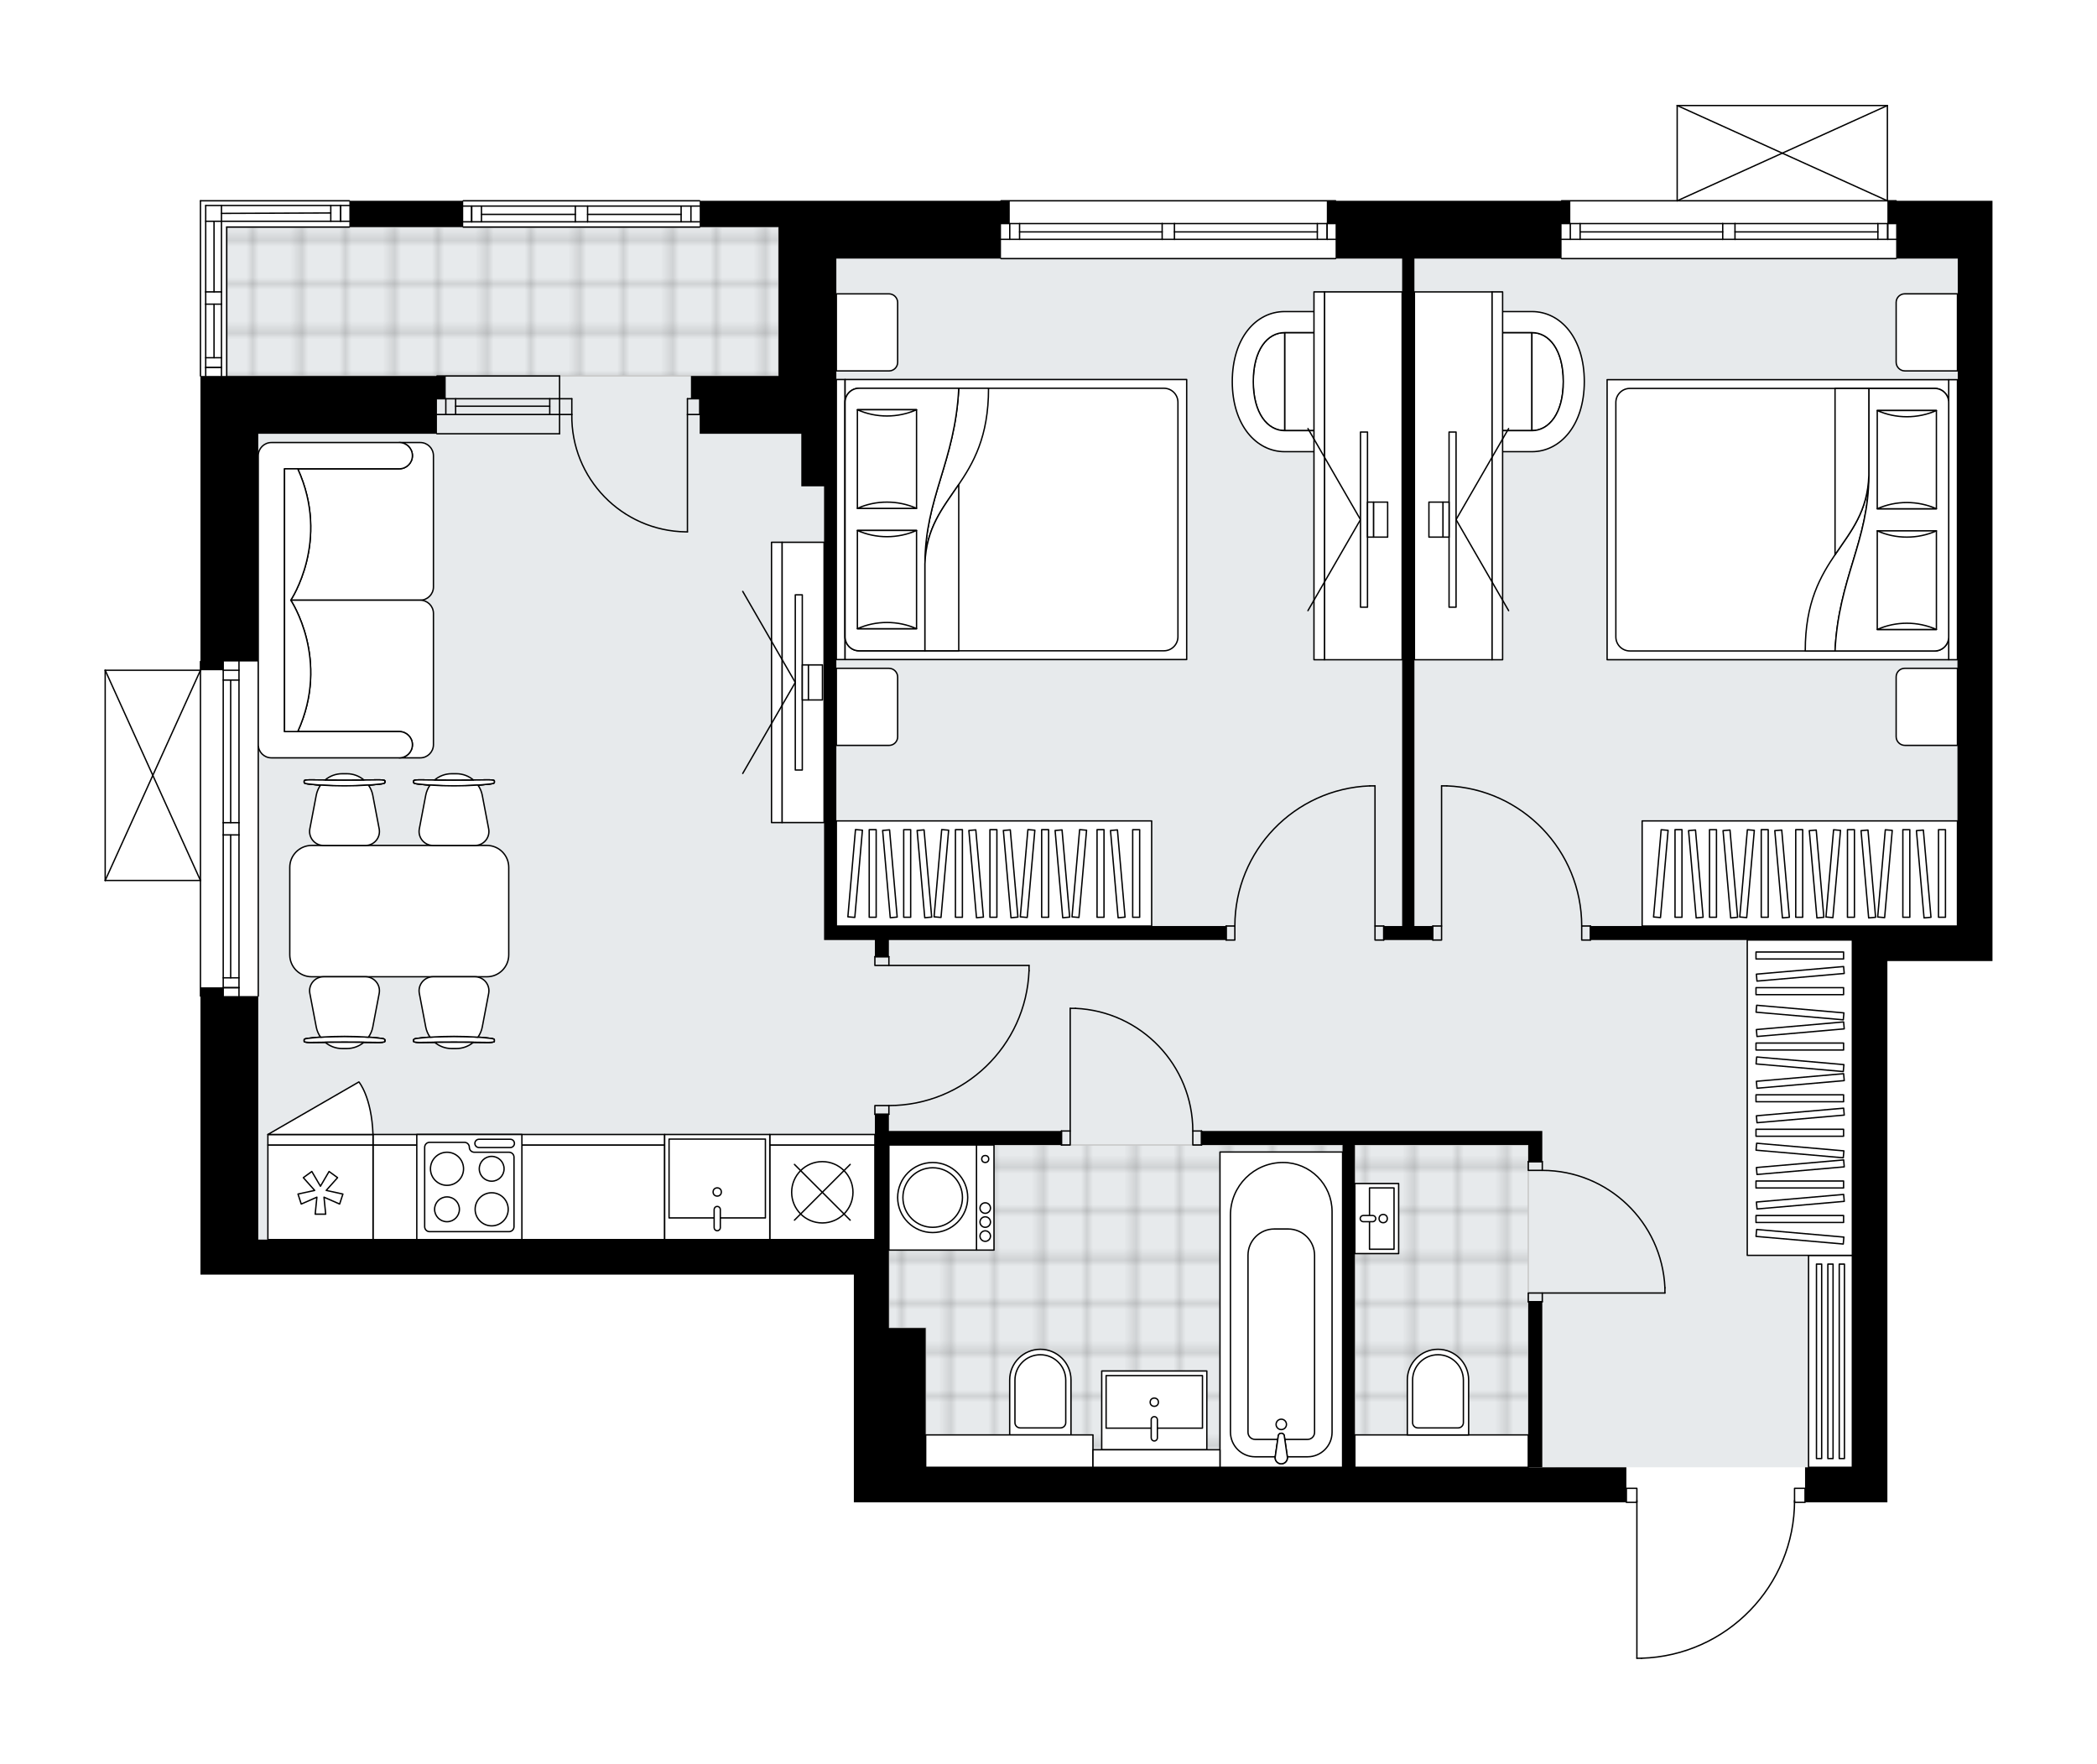 <svg xmlns="http://www.w3.org/2000/svg" xmlns:xlink="http://www.w3.org/1999/xlink" height="1682.18px" id="Layer_1" style="enable-background:new 0 0 2000 1682.18;" version="1.1" viewBox="0 0 2000 1682.18" width="2000px" x="0px" y="0px" xml:space="preserve">
<style type="text/css">
	.st0{fill:none;}
	.st1{opacity:0.25;fill:none;stroke:#070606;stroke-width:0.4;stroke-miterlimit:10;}
	.st2{fill:#FFFFFF;}
	.st3{fill:#E7EAEC;}
	.st4{fill:url(#SVGID_1_);stroke:#C8C8C8;stroke-width:1.3;stroke-miterlimit:10;}
	
		.st5{fill:url(#SVGID_00000138564838261828459700000014331833928076201374_);stroke:#C8C8C8;stroke-width:1.3;stroke-miterlimit:10;}
	
		.st6{fill:url(#SVGID_00000088840237317491632980000005315451485075340445_);stroke:#C8C8C8;stroke-width:1.3;stroke-miterlimit:10;}
	.st7{fill:none;stroke:#000000;stroke-width:1.3;stroke-linecap:round;stroke-linejoin:round;stroke-miterlimit:10;}
	.st8{fill:#FFFFFF;stroke:#000000;stroke-width:1.3;stroke-linecap:round;stroke-linejoin:round;stroke-miterlimit:10;}
	.st9{fill:none;stroke:#000000;stroke-width:1.3;stroke-linecap:round;stroke-linejoin:round;}
	.st10{fill:none;stroke:#000000;stroke-width:1.3;stroke-linecap:round;stroke-linejoin:round;stroke-dasharray:9.993,9.993;}
	.st11{font-family:'Arial-BoldMT','Arial'; font-weight:bold;}
	.st12{font-size:87.567px;}
	.st13{font-size:74.095px;}
	.st14{font-family: 'ArialMT','Arial';}
	.st15{font-size:40px;}
</style>
<pattern height="14.57" id="New_Pattern_Swatch_2" patternUnits="userSpaceOnUse" style="overflow:visible;" viewBox="7.49 -22.06 14.57 14.57" width="14.57" x="0.13" y="-159.27">
	<g>
		<rect class="st0" height="14.57" width="14.57" x="7.49" y="-22.06" />
		<g>
			<rect class="st1" height="7.29" width="7.29" x="14.77" y="-7.49" />
		</g>
		<g>
			<rect class="st1" height="7.29" width="7.29" x="0.2" y="-7.49" />
		</g>
		<g>
			<rect class="st1" height="7.29" width="7.29" x="22.06" y="-14.77" />
		</g>
		<g>
			<rect class="st1" height="7.29" width="7.29" x="7.49" y="-14.77" />
			<rect class="st1" height="7.29" width="7.29" x="14.77" y="-22.06" />
		</g>
		<g>
			<rect class="st1" height="7.29" width="7.29" x="0.2" y="-22.06" />
		</g>
		<g>
			<rect class="st1" height="7.29" width="7.29" x="22.06" y="-29.35" />
		</g>
		<g>
			<rect class="st1" height="7.29" width="7.29" x="7.49" y="-29.35" />
		</g>
	</g>
</pattern>
<path class="st2" d="M1900.32,191.5v55.13v167.07v469.47v33.41h-100.24v482.84v33.41h-77.87  c0,0.36-0.29,0.65-0.65,0.65h-9.4c-0.59,38.65-15.68,75.11-42.66,102.9c-27.52,28.35-64.43,44.61-103.93,45.78  c-0.01,0-0.01,0-0.02,0h-4.38c-0.36,0-0.65-0.29-0.65-0.65V1433.5h-9.37c-0.36,0-0.65-0.29-0.65-0.65h-33.6h-33.4h-0.01h-159.55  h-0.02H814.36v-33.41v-72.69v-41.77v-18.37v-0.01v-50.95H246.31H212.9h-21.72V950.66c0,0,0,0,0,0c-0.36,0-0.65-0.29-0.65-0.65  V840.39h-90.2c0,0,0,0,0,0c-0.01,0-0.03-0.01-0.04-0.01c-0.08,0-0.15-0.02-0.22-0.05c0,0-0.01,0-0.01,0  c-0.03-0.01-0.05-0.04-0.08-0.06c-0.04-0.03-0.09-0.05-0.12-0.09c-0.03-0.03-0.05-0.07-0.07-0.11c-0.02-0.03-0.05-0.07-0.06-0.1  c-0.02-0.05-0.02-0.1-0.03-0.16c0-0.03-0.02-0.05-0.02-0.08v-0.02c0,0,0,0,0,0V639.27c0,0,0,0,0,0v-0.02c0-0.03,0.01-0.06,0.02-0.08  c0.01-0.05,0.01-0.11,0.03-0.16c0.02-0.04,0.04-0.07,0.06-0.1c0.02-0.04,0.04-0.07,0.07-0.11c0.03-0.04,0.08-0.06,0.12-0.09  c0.03-0.02,0.05-0.04,0.08-0.06c0,0,0.01,0,0.01,0c0.04-0.02,0.09-0.02,0.14-0.03c0.04-0.01,0.08-0.02,0.11-0.02c0,0,0.01,0,0.01,0  h90.2v-7.7c0-0.36,0.29-0.65,0.65-0.65c0,0,0,0,0,0V413.71v-54.48c0,0,0,0,0,0c-0.36,0-0.65-0.29-0.65-0.65V191.5  c0-0.36,0.29-0.65,0.65-0.65h142.01c0.36,0,0.65,0.29,0.65,0.65c0,0,0,0,0,0h107.3c0,0,0,0,0,0c0-0.36,0.29-0.65,0.65-0.65h225.55  c0.36,0,0.65,0.29,0.65,0.65c0,0,0,0,0,0h74.53h211.53c0,0,0,0,0,0c0-0.36,0.29-0.65,0.65-0.65h319.11c0.36,0,0.65,0.29,0.65,0.65  c0,0,0,0,0,0h214.22c0,0,0,0,0,0c0-0.36,0.29-0.65,0.65-0.65h109.62v-90.2c0,0,0-0.01,0-0.01c0-0.04,0.01-0.07,0.02-0.11  c0.01-0.05,0.01-0.1,0.03-0.15c0,0,0,0,0-0.01c0.01-0.02,0.03-0.04,0.04-0.06c0.03-0.05,0.06-0.1,0.1-0.14  c0.03-0.03,0.06-0.04,0.09-0.06c0.04-0.03,0.08-0.06,0.12-0.07c0.04-0.02,0.08-0.02,0.12-0.02c0.04-0.01,0.08-0.02,0.12-0.02h200.49  c0.04,0,0.07,0.02,0.11,0.02c0.04,0.01,0.09,0.01,0.13,0.03c0.04,0.02,0.08,0.05,0.12,0.07c0.03,0.02,0.06,0.04,0.09,0.06  c0.04,0.04,0.07,0.09,0.1,0.14c0.01,0.02,0.03,0.04,0.04,0.06c0,0,0,0,0,0.01c0.02,0.05,0.02,0.1,0.03,0.15  c0.01,0.04,0.02,0.07,0.02,0.11c0,0,0,0.01,0,0.01v90.2h7.7c0.36,0,0.65,0.29,0.65,0.65c0,0,0,0,0,0H1900.32z" id="background" />
<g id="floor">
	<polygon class="st3" points="1867.19,246.64 742.52,246.64 742.52,216.56 216.24,216.56 216.24,358.58 246.31,358.58    246.31,1182.24 847.77,1182.24 847.77,1266.61 882.86,1266.61 882.86,1399.43 1766.67,1399.43 1766.67,883.18 1867.19,883.18  " />
	
		<pattern id="SVGID_1_" patternTransform="matrix(-5.894 0 0 -5.894 -49577.438 -37314.145)" xlink:href="#New_Pattern_Swatch_2">
	</pattern>
	<polygon class="st4" points="1292.18,1092.02 1457.58,1092.02 1457.58,1368.53 1292.18,1368.53  " />
	
		<pattern id="SVGID_00000072247911404966878020000010710567534803007636_" patternTransform="matrix(-5.894 0 0 -5.894 -49577.438 -37314.145)" xlink:href="#New_Pattern_Swatch_2">
	</pattern>
	
		<polygon points="   882.86,1266.61 882.86,1368.53 1042.41,1368.53 1042.41,1382.73 1163.54,1382.73 1163.54,1399.43 1280.49,1399.43 1280.49,1266.61    1280.49,1219.97 1280.49,1092.02 847.77,1092.02 847.77,1266.61  " style="fill:url(#SVGID_00000072247911404966878020000010710567534803007636_);stroke:#C8C8C8;stroke-width:1.3;stroke-miterlimit:10;" />
	
		<pattern id="SVGID_00000144326147254182603180000001513465232672742576_" patternTransform="matrix(-5.894 0 0 -5.894 -49577.438 -37314.145)" xlink:href="#New_Pattern_Swatch_2">
	</pattern>
	
		<polygon points="   742.52,358.58 216.24,358.58 216.24,216.56 742.52,216.56  " style="fill:url(#SVGID_00000144326147254182603180000001513465232672742576_);stroke:#C8C8C8;stroke-width:1.3;stroke-miterlimit:10;" />
	<g id="LINE_00000052825790648830024690000009083056329389268393_">
		<line class="st7" x1="533.68" x2="416.73" y1="395.33" y2="395.33" />
	</g>
	<g id="LINE_00000057132401353256814230000003417936284740770207_">
		<line class="st7" x1="533.68" x2="416.73" y1="380.29" y2="380.29" />
	</g>
	<g id="LINE_00000126290988542956429400000003262313032360645785_">
		<line class="st7" x1="524.32" x2="434.56" y1="387.4" y2="387.4" />
	</g>
	<g id="LINE_00000053534699096833730330000009628921505840286593_">
		<line class="st7" x1="425.2" x2="425.2" y1="395.33" y2="380.29" />
	</g>
	<g id="LINE_00000011010258973460933020000004009317144123778727_">
		<line class="st7" x1="524.32" x2="524.32" y1="395.33" y2="380.29" />
	</g>
	<g id="LINE_00000165934199322757650960000013294714921583176337_">
		<line class="st7" x1="533.68" x2="416.73" y1="413.71" y2="413.71" />
	</g>
	<g id="LINE_00000108311279841528539270000011743299778290313373_">
		<line class="st7" x1="416.73" x2="533.68" y1="358.58" y2="358.58" />
	</g>
	<g id="LINE_00000085217340368686579810000010632398717611777953_">
		<line class="st7" x1="434.56" x2="434.56" y1="395.34" y2="380.31" />
	</g>
	<g id="LINE_00000049920878591363471310000011269707329598235559_">
		<line class="st7" x1="533.68" x2="533.68" y1="413.71" y2="358.58" />
	</g>
	<g id="LINE_00000029041427995918814430000001312806075009740943_">
		<line class="st7" x1="1808.44" x2="1489.33" y1="246.64" y2="246.64" />
	</g>
	<g id="LINE_00000007417392356045295060000005763945297187245203_">
		<line class="st7" x1="1489.33" x2="1643.03" y1="213.22" y2="213.22" />
	</g>
	<g id="LINE_00000134947799434138248490000000315002293942525604_">
		<line class="st7" x1="1654.73" x2="1808.44" y1="213.22" y2="213.22" />
	</g>
	<g id="LINE_00000088092064642522077780000007801745486713664171_">
		<line class="st7" x1="1800.38" x2="1800.38" y1="228.26" y2="213.22" />
	</g>
	<g id="LINE_00000141446232039364171000000000575775096987493791_">
		<line class="st7" x1="1497.68" x2="1497.68" y1="228.26" y2="213.22" />
	</g>
	<g id="LINE_00000176022230580392245720000004476989643807677112_">
		<line class="st7" x1="1489.33" x2="1643.03" y1="228.26" y2="228.26" />
	</g>
	<g id="LINE_00000008865287150934102860000013773508862403203997_">
		<line class="st7" x1="1654.73" x2="1808.44" y1="228.26" y2="228.26" />
	</g>
	<g id="LINE_00000142158868861204795270000015011469713301816492_">
		<line class="st7" x1="1654.73" x2="1791.02" y1="221.16" y2="221.16" />
	</g>
	<g id="LINE_00000020380813474852611900000014037014543082844071_">
		<line class="st7" x1="1507.04" x2="1643.03" y1="221.16" y2="221.16" />
	</g>
	<g id="LINE_00000053541367610909398550000010697035089880521377_">
		<line class="st7" x1="1507.04" x2="1507.04" y1="213.22" y2="228.26" />
	</g>
	<g id="LINE_00000101097924852181871170000001466157900093581702_">
		<line class="st7" x1="1800.38" x2="1800.38" y1="228.26" y2="213.22" />
	</g>
	<g id="LINE_00000039820940258985740780000009856644793164681397_">
		<line class="st7" x1="1791.02" x2="1791.02" y1="213.22" y2="228.26" />
	</g>
	<g id="LINE_00000132056109029636260420000012751931589028831370_">
		<line class="st7" x1="1643.03" x2="1643.03" y1="228.26" y2="213.22" />
	</g>
	<g id="LINE_00000117668024969019585390000015276011884010205834_">
		<line class="st7" x1="1643.03" x2="1654.73" y1="213.22" y2="213.22" />
	</g>
	<g id="LINE_00000155134155602780180750000011740785658106651051_">
		<line class="st7" x1="1654.73" x2="1654.73" y1="213.22" y2="228.26" />
	</g>
	<g id="LINE_00000107590671726405279080000004544347680726459065_">
		<line class="st7" x1="1654.73" x2="1643.03" y1="228.26" y2="228.26" />
	</g>
	<g id="LINE_00000156570635917301064070000010471318598898976907_">
		<line class="st7" x1="1489.33" x2="1808.44" y1="191.5" y2="191.5" />
	</g>
	<g id="LINE_00000060021047380295564210000004757990709128485555_">
		<line class="st7" x1="191.18" x2="191.18" y1="950.01" y2="630.9" />
	</g>
	<g id="LINE_00000104684501802765238430000013133220826896694145_">
		<line class="st7" x1="227.93" x2="227.93" y1="630.9" y2="784.61" />
	</g>
	<g id="LINE_00000140735887436036831060000006959485562607103110_">
		<line class="st7" x1="227.93" x2="227.93" y1="796.3" y2="950.01" />
	</g>
	<g id="LINE_00000055694940787017454300000013267855175685248648_">
		<line class="st7" x1="212.9" x2="227.93" y1="941.96" y2="941.96" />
	</g>
	<g id="LINE_00000163051983150614361500000015954031493337761190_">
		<line class="st7" x1="212.9" x2="227.93" y1="639.26" y2="639.26" />
	</g>
	<g id="LINE_00000077314754284989261310000015811674437486001280_">
		<line class="st7" x1="212.9" x2="212.9" y1="630.9" y2="784.61" />
	</g>
	<g id="LINE_00000046332805410719513580000018256276886429185923_">
		<line class="st7" x1="212.9" x2="212.9" y1="796.3" y2="950.01" />
	</g>
	<g id="LINE_00000099625100830611267360000016833297045821803451_">
		<line class="st7" x1="220" x2="220" y1="796.3" y2="932.6" />
	</g>
	<g id="LINE_00000058559192435607261550000013511479764142789277_">
		<line class="st7" x1="220" x2="220" y1="648.61" y2="784.61" />
	</g>
	<g id="LINE_00000134212610875911217850000000631699158769417379_">
		<line class="st7" x1="227.93" x2="212.9" y1="648.61" y2="648.61" />
	</g>
	<g id="LINE_00000087406613491643073930000003759055189885937041_">
		<line class="st7" x1="212.9" x2="227.93" y1="941.96" y2="941.96" />
	</g>
	<g id="LINE_00000170998487364736936670000002596763583292659389_">
		<line class="st7" x1="227.93" x2="212.9" y1="932.6" y2="932.6" />
	</g>
	<g id="LINE_00000085959724593827868870000015630231841058988709_">
		<line class="st7" x1="212.9" x2="227.93" y1="784.61" y2="784.61" />
	</g>
	<g id="LINE_00000065779064305288005740000018188115119538711176_">
		<line class="st7" x1="227.93" x2="227.93" y1="784.61" y2="796.3" />
	</g>
	<g id="LINE_00000175314235488142568150000013682472401087278259_">
		<line class="st7" x1="227.93" x2="212.9" y1="796.3" y2="796.3" />
	</g>
	<g id="LINE_00000117673363346063140230000005553744329018930820_">
		<line class="st7" x1="212.9" x2="212.9" y1="796.3" y2="784.61" />
	</g>
	<g id="LINE_00000125586637617601661940000011008153040593525921_">
		<line class="st7" x1="246.31" x2="246.31" y1="630.9" y2="950.01" />
	</g>
	<g id="LINE_00000151518625026184468160000016041029785651796662_">
		<line class="st7" x1="441.79" x2="667.33" y1="216.56" y2="216.56" />
	</g>
	<g id="LINE_00000106843783252190645820000008501938964199816336_">
		<line class="st7" x1="667.33" x2="560.41" y1="196.52" y2="196.52" />
	</g>
	<g id="LINE_00000143584480325615829780000005013399856986050434_">
		<line class="st7" x1="548.71" x2="441.79" y1="196.52" y2="196.52" />
	</g>
	<g id="LINE_00000139277154706968856260000007958557543656398506_">
		<line class="st7" x1="449.84" x2="449.84" y1="211.55" y2="196.52" />
	</g>
	<g id="LINE_00000076566419304661654710000003449390526695648690_">
		<line class="st7" x1="658.98" x2="658.98" y1="211.55" y2="196.52" />
	</g>
	<g id="LINE_00000150798789541595789170000013744319008187045305_">
		<line class="st7" x1="667.33" x2="560.41" y1="211.55" y2="211.55" />
	</g>
	<g id="LINE_00000083782184480994251890000005511610036309247656_">
		<line class="st7" x1="548.71" x2="441.79" y1="211.55" y2="211.55" />
	</g>
	<g id="LINE_00000171710397534695236770000011823693468749910960_">
		<line class="st7" x1="548.71" x2="459.2" y1="204.45" y2="204.45" />
	</g>
	<g id="LINE_00000032620551615661434410000006197896855807308940_">
		<line class="st7" x1="649.62" x2="560.41" y1="204.45" y2="204.45" />
	</g>
	<g id="LINE_00000070111853990203423440000007345463378037409665_">
		<line class="st7" x1="649.62" x2="649.62" y1="196.52" y2="211.55" />
	</g>
	<g id="LINE_00000106851916801610636550000005459984939165885338_">
		<line class="st7" x1="449.84" x2="449.84" y1="211.55" y2="196.52" />
	</g>
	<g id="LINE_00000173129106258200952460000016102525396850004611_">
		<line class="st7" x1="459.2" x2="459.2" y1="196.52" y2="211.55" />
	</g>
	<g id="LINE_00000165221910608431591120000002497970147262853257_">
		<line class="st7" x1="560.41" x2="560.41" y1="211.55" y2="196.52" />
	</g>
	<g id="LINE_00000165199011882957252490000017372641710657666978_">
		<line class="st7" x1="560.41" x2="548.71" y1="196.52" y2="196.52" />
	</g>
	<g id="LINE_00000120533144745465747940000003206832396123342476_">
		<line class="st7" x1="548.71" x2="548.71" y1="196.52" y2="211.55" />
	</g>
	<g id="LINE_00000157302708210355723620000011880949018574259355_">
		<line class="st7" x1="548.71" x2="560.41" y1="211.55" y2="211.55" />
	</g>
	<g id="LINE_00000003103030562250201100000014272893892685257394_">
		<line class="st7" x1="667.33" x2="441.79" y1="191.5" y2="191.5" />
	</g>
	<g id="LINE_00000090978778249634936190000007587311434668920201_">
		<line class="st7" x1="333.19" x2="191.18" y1="191.5" y2="191.5" />
	</g>
	<g id="LINE_00000116918935336397612110000012734327276237844913_">
		<line class="st7" x1="196.19" x2="333.19" y1="211.05" y2="211.05" />
	</g>
	<g id="LINE_00000131355348889357157350000017342899408453558663_">
		<line class="st7" x1="324.84" x2="324.84" y1="196.01" y2="211.05" />
	</g>
	<g id="LINE_00000021835102764583565130000008356210635395218053_">
		<line class="st7" x1="196.19" x2="333.19" y1="196.01" y2="196.01" />
	</g>
	<g id="LINE_00000049188417853356132860000011558276014241472186_">
		<line class="st7" x1="211.23" x2="315.48" y1="203.52" y2="203.12" />
	</g>
	<g id="LINE_00000116231821330697005440000011894065742338230443_">
		<line class="st7" x1="324.84" x2="324.84" y1="196.01" y2="211.05" />
	</g>
	<g id="LINE_00000067918595894724003880000015793130960888311432_">
		<line class="st7" x1="315.48" x2="315.48" y1="211.05" y2="196.01" />
	</g>
	<g id="LINE_00000101801064086623525170000001604032109565473978_">
		<line class="st7" x1="216.24" x2="333.19" y1="216.56" y2="216.56" />
	</g>
	<g id="LINE_00000077303967727798082650000016310934070496687754_">
		<line class="st7" x1="216.24" x2="216.24" y1="358.58" y2="216.56" />
	</g>
	<g id="LINE_00000152979828823235532840000017039611550376735657_">
		<line class="st7" x1="196.19" x2="196.19" y1="196.01" y2="278.38" />
	</g>
	<g id="LINE_00000147211266098955731390000001260100435977510801_">
		<line class="st7" x1="196.19" x2="196.19" y1="290.08" y2="358.58" />
	</g>
	<g id="LINE_00000149379136829898396320000000127769348036346498_">
		<line class="st7" x1="211.23" x2="196.19" y1="350.52" y2="350.52" />
	</g>
	<g id="LINE_00000026143029066149615580000013719421702877857411_">
		<line class="st7" x1="211.23" x2="211.23" y1="196.01" y2="278.38" />
	</g>
	<g id="LINE_00000091014410277122438520000009389241718562294454_">
		<line class="st7" x1="211.23" x2="211.23" y1="290.08" y2="358.58" />
	</g>
	<g id="LINE_00000081632024870000199370000011695771571176702868_">
		<line class="st7" x1="204.13" x2="204.13" y1="290.08" y2="341.16" />
	</g>
	<g id="LINE_00000077284971252347519090000015790053694289314470_">
		<line class="st7" x1="204.13" x2="204.13" y1="211.05" y2="278.38" />
	</g>
	<g id="LINE_00000013167888735712707710000017635308507743437991_">
		<line class="st7" x1="211.23" x2="196.19" y1="350.52" y2="350.52" />
	</g>
	<g id="LINE_00000049219918716786035420000015959994712486530437_">
		<line class="st7" x1="196.19" x2="211.23" y1="341.16" y2="341.16" />
	</g>
	<g id="LINE_00000151515572530071846150000010951161385707381650_">
		<line class="st7" x1="211.23" x2="196.19" y1="278.38" y2="278.38" />
	</g>
	<g id="LINE_00000178912333560791483570000006085347525008743828_">
		<line class="st7" x1="196.19" x2="196.19" y1="278.38" y2="290.08" />
	</g>
	<g id="LINE_00000044179832670199570720000015476949520058777278_">
		<line class="st7" x1="196.19" x2="211.23" y1="290.08" y2="290.08" />
	</g>
	<g id="LINE_00000037661715114008399420000017343441461301249418_">
		<line class="st7" x1="211.23" x2="211.23" y1="290.08" y2="278.38" />
	</g>
	<g id="LINE_00000026148727579366031030000013817249569012246152_">
		<line class="st7" x1="191.18" x2="191.18" y1="191.5" y2="358.58" />
	</g>
	<g id="LINE_00000114033258678718729680000002222804057016982664_">
		<line class="st7" x1="1273.81" x2="954.7" y1="246.64" y2="246.64" />
	</g>
	<g id="LINE_00000132087093399694794110000016266159061382260624_">
		<line class="st7" x1="954.7" x2="1108.4" y1="213.22" y2="213.22" />
	</g>
	<g id="LINE_00000168098164139747773980000003063508934509688971_">
		<line class="st7" x1="1120.1" x2="1273.81" y1="213.22" y2="213.22" />
	</g>
	<g id="LINE_00000093868253537382678270000003683691073997107371_">
		<line class="st7" x1="1265.75" x2="1265.75" y1="228.26" y2="213.22" />
	</g>
	<g id="LINE_00000082362491039385653080000008772625707960913561_">
		<line class="st7" x1="963.05" x2="963.05" y1="228.26" y2="213.22" />
	</g>
	<g id="LINE_00000019649205079233381250000008361724059820852926_">
		<line class="st7" x1="954.7" x2="1108.4" y1="228.26" y2="228.26" />
	</g>
	<g id="LINE_00000170986454315695277990000003827314812325747903_">
		<line class="st7" x1="1120.1" x2="1273.81" y1="228.26" y2="228.26" />
	</g>
	<g id="LINE_00000102544638948309397190000006621778971410478496_">
		<line class="st7" x1="1120.1" x2="1256.39" y1="221.16" y2="221.16" />
	</g>
	<g id="LINE_00000126315748800903160190000009012833197686489248_">
		<line class="st7" x1="972.41" x2="1108.4" y1="221.16" y2="221.16" />
	</g>
	<g id="LINE_00000147928580676402158840000005581547310221320872_">
		<line class="st7" x1="972.41" x2="972.41" y1="213.22" y2="228.26" />
	</g>
	<g id="LINE_00000049194362536006477230000008786286256486810280_">
		<line class="st7" x1="1265.75" x2="1265.75" y1="228.26" y2="213.22" />
	</g>
	<g id="LINE_00000107551349618201234450000004405288181675132563_">
		<line class="st7" x1="1256.39" x2="1256.39" y1="213.22" y2="228.26" />
	</g>
	<g id="LINE_00000084519295470679444500000005301652837590631847_">
		<line class="st7" x1="1108.4" x2="1108.4" y1="228.26" y2="213.22" />
	</g>
	<g id="LINE_00000139294589212784696500000003203047791970223023_">
		<line class="st7" x1="1108.4" x2="1120.1" y1="213.22" y2="213.22" />
	</g>
	<g id="LINE_00000016780997411936293620000013218056711450220975_">
		<line class="st7" x1="1120.1" x2="1120.1" y1="213.22" y2="228.26" />
	</g>
	<g id="LINE_00000020396055247859670940000003644490886080628923_">
		<line class="st7" x1="1120.1" x2="1108.4" y1="228.26" y2="228.26" />
	</g>
	<g id="LINE_00000023244563341438856700000009401691474175954063_">
		<line class="st7" x1="954.7" x2="1273.81" y1="191.5" y2="191.5" />
	</g>
	<g id="LWPOLYLINE_00000008142249314147270410000003416415711591400078_">
		<rect class="st7" height="13.37" width="10.02" x="1711.53" y="1419.48" />
	</g>
	<g id="LWPOLYLINE_00000085235439889995968840000011959967931272607408_">
		<rect class="st7" height="13.37" width="10.02" x="1551.14" y="1419.48" />
	</g>
	<g id="LWPOLYLINE_00000013187050237243794040000011895625219876315303_">
		<path class="st7" d="M1565.55,1581.53c81.31-2.41,145.98-69.02,145.99-150.36" />
	</g>
	<g id="LINE_00000083055664751781849440000009992833005537776792_">
		<line class="st7" x1="1561.17" x2="1561.17" y1="1431.16" y2="1581.53" />
	</g>
	<g id="LINE_00000075162719602052852690000011888553434304701596_">
		<line class="st7" x1="1561.17" x2="1565.55" y1="1581.53" y2="1581.53" />
	</g>
	<g id="LWPOLYLINE_00000092434791320137315690000007287315794199096243_">
		<rect class="st7" height="8.35" width="13.37" x="834.41" y="912.42" />
	</g>
	<g id="LWPOLYLINE_00000122679243293844804040000008400482178437578652_">
		<rect class="st7" height="8.35" width="13.37" x="834.41" y="1054.43" />
	</g>
	<g id="LINE_00000121251930702954096610000000381005241200112771_">
		<line class="st7" x1="847.77" x2="834.41" y1="912.42" y2="912.42" />
	</g>
	<g id="LINE_00000039847925732071983050000004023457818532067763_">
		<line class="st7" x1="847.77" x2="834.41" y1="1062.78" y2="1062.78" />
	</g>
	<g id="LINE_00000176735684846005307900000007061313177634499728_">
		<line class="st7" x1="847.77" x2="981.43" y1="920.77" y2="920.77" />
	</g>
	<g id="LINE_00000010284446277515051670000016253636280542142361_">
		<line class="st7" x1="981.43" x2="981.43" y1="925.78" y2="920.77" />
	</g>
	<g id="ARC_00000000928221347170403780000002994086476261358487_">
		<path class="st7" d="M981.43,925.78c-2.78,71.81-61.79,128.61-133.66,128.65" />
	</g>
	<g id="LWPOLYLINE_00000096029440528886711700000016307297208712204963_">
		<rect class="st7" height="13.37" width="8.35" x="1012.34" y="1078.66" />
	</g>
	<g id="LWPOLYLINE_00000023963418438645496060000003947272494556454324_">
		<rect class="st7" height="13.37" width="8.35" x="1137.64" y="1078.66" />
	</g>
	<g id="LINE_00000047741506875465574340000002761211516607118215_">
		<line class="st7" x1="1012.34" x2="1012.34" y1="1078.66" y2="1092.02" />
	</g>
	<g id="LINE_00000160164909111621118260000017263309105201417885_">
		<line class="st7" x1="1145.99" x2="1145.99" y1="1078.66" y2="1092.02" />
	</g>
	<g id="LINE_00000116942588966649208040000014913483551757088168_">
		<line class="st7" x1="1020.69" x2="1020.69" y1="1078.66" y2="961.71" />
	</g>
	<g id="ARC_00000106849327423439856500000013446469711875468443_">
		<path class="st7" d="M1025.7,961.71c62.58,2.78,111.9,54.31,111.94,116.95" />
	</g>
	<g id="LINE_00000178920792811376484440000003093390970166135706_">
		<line class="st7" x1="1020.69" x2="1025.7" y1="961.71" y2="961.71" />
	</g>
	<g id="LWPOLYLINE_00000041996100298431837180000011016120429142441379_">
		<rect class="st7" height="8.35" width="13.37" x="1457.58" y="1233.2" />
	</g>
	<g id="LWPOLYLINE_00000023982922656022002970000007378852741965894804_">
		<rect class="st7" height="8.35" width="13.37" x="1457.58" y="1107.89" />
	</g>
	<g id="LINE_00000132806614702415325270000004866468275324273573_">
		<line class="st7" x1="1470.95" x2="1457.58" y1="1241.55" y2="1241.55" />
	</g>
	<g id="LINE_00000024683317610395301150000004691918390699675008_">
		<line class="st7" x1="1470.95" x2="1457.58" y1="1107.89" y2="1107.89" />
	</g>
	<g id="LINE_00000038379457547578045550000018318882282145977008_">
		<line class="st7" x1="1470.95" x2="1587.9" y1="1233.2" y2="1233.2" />
	</g>
	<g id="ARC_00000019645509580442066720000010062044135366354822_">
		<path class="st7" d="M1470.95,1116.25c62.64,0.04,114.17,49.36,116.95,111.94" />
	</g>
	<g id="LINE_00000146482611464993737140000000443451526612700576_">
		<line class="st7" x1="1587.9" x2="1587.9" y1="1233.2" y2="1228.19" />
	</g>
	<g id="LWPOLYLINE_00000024719349669748315090000005548565704639832454_">
		<rect class="st7" height="13.37" width="8.35" x="1366.53" y="883.18" />
	</g>
	<g id="LWPOLYLINE_00000062882975790072088850000018394830559910781851_">
		<rect class="st7" height="13.37" width="8.35" x="1508.54" y="883.18" />
	</g>
	<g id="LINE_00000049931341983837224590000001281603268639648958_">
		<line class="st7" x1="1366.53" x2="1366.53" y1="883.18" y2="896.55" />
	</g>
	<g id="LINE_00000045599478502183796470000010436098192517525170_">
		<line class="st7" x1="1516.89" x2="1516.89" y1="883.18" y2="896.55" />
	</g>
	<g id="LINE_00000147207156248813492970000001290490324874545057_">
		<line class="st7" x1="1374.88" x2="1374.88" y1="883.18" y2="749.52" />
	</g>
	<g id="LINE_00000100361617350374466440000004754997010524346529_">
		<line class="st7" x1="1379.9" x2="1374.88" y1="749.52" y2="749.52" />
	</g>
	<g id="ARC_00000101068560946015461650000015341675853274029480_">
		<path class="st7" d="M1379.9,749.52c71.81,2.78,128.61,61.79,128.65,133.66" />
	</g>
	<g id="LWPOLYLINE_00000140703671971732672280000010819358705253718679_">
		<rect class="st7" height="13.37" width="8.35" x="1311.4" y="883.18" />
	</g>
	<g id="LWPOLYLINE_00000083770937835378633860000004753373564527165330_">
		<rect class="st7" height="13.37" width="8.35" x="1169.39" y="883.18" />
	</g>
	<g id="LINE_00000180355806914596350310000009571497206976645310_">
		<line class="st7" x1="1319.75" x2="1319.75" y1="883.18" y2="896.55" />
	</g>
	<g id="LINE_00000176725720371436998470000014720730185119581315_">
		<line class="st7" x1="1169.39" x2="1169.39" y1="883.18" y2="896.55" />
	</g>
	<g id="LINE_00000058580535053123215540000007734381561610984863_">
		<line class="st7" x1="1311.4" x2="1311.4" y1="883.18" y2="749.52" />
	</g>
	<g id="LINE_00000017511475772033571080000014869173454297818511_">
		<line class="st7" x1="1306.38" x2="1311.4" y1="749.52" y2="749.52" />
	</g>
	<g id="ARC_00000003814885878602034600000000826487189407114148_">
		<path class="st7" d="M1177.74,883.18c0.04-71.87,56.83-130.88,128.65-133.66" />
	</g>
	<g id="ARC_00000047020598763202475930000014802364991288848287_">
		<path class="st7" d="M655.64,507.27c-0.55,0-1.09,0-1.64-0.01c-60.9-0.91-109.54-51.02-108.63-111.93" />
	</g>
	<g id="LINE_00000183960042420561948290000004537693488903214251_">
		<line class="st7" x1="655.64" x2="655.64" y1="395.33" y2="507.27" />
	</g>
	<g id="LINE_00000117634983330486395040000014241581779211271844_">
		<line class="st7" x1="533.68" x2="545.37" y1="395.33" y2="395.33" />
	</g>
	<g id="LINE_00000180364643474795315950000007900422830697566351_">
		<line class="st7" x1="545.37" x2="545.37" y1="395.33" y2="380.29" />
	</g>
	<g id="LINE_00000085231703753608141070000003058506955489552292_">
		<line class="st7" x1="545.37" x2="533.68" y1="380.29" y2="380.29" />
	</g>
	<g id="LINE_00000129178958178079567350000016383745159684390547_">
		<line class="st7" x1="667.33" x2="655.64" y1="380.29" y2="380.29" />
	</g>
	<g id="LINE_00000063627237824186286130000017441830115500856713_">
		<line class="st7" x1="655.64" x2="655.64" y1="380.29" y2="395.33" />
	</g>
	<g id="LINE_00000137842901895780088680000008739070650949298862_">
		<line class="st7" x1="655.64" x2="667.33" y1="395.33" y2="395.33" />
	</g>
	<g id="LINE_00000072997095425794032010000013434961521029559990_">
		<line class="st7" x1="667.33" x2="667.33" y1="380.29" y2="395.33" />
	</g>
	<g id="LINE_00000143615839900162092170000015658972596803269283_">
		<line class="st7" x1="1599.6" x2="1800.08" y1="100.65" y2="100.65" />
	</g>
	<g id="LINE_00000167391883607525265450000013300046444401437581_">
		<line class="st7" x1="1800.08" x2="1800.08" y1="100.65" y2="191.5" />
	</g>
	<g id="LINE_00000126291463668173005950000016393866331220732300_">
		<line class="st7" x1="1599.6" x2="1599.6" y1="191.5" y2="100.65" />
	</g>
	<g id="LWPOLYLINE_00000156562762228608484580000017401270572134838450_">
		<line class="st7" x1="1800.08" x2="1599.6" y1="191.5" y2="100.65" />
	</g>
	<g id="LWPOLYLINE_00000150796617099829861580000007770207482430836655_">
		<line class="st7" x1="1599.6" x2="1800.08" y1="191.5" y2="100.65" />
	</g>
	<g id="LINE_00000137102207548442155190000011151010244670907566_">
		<line class="st7" x1="100.32" x2="100.32" y1="839.74" y2="639.26" />
	</g>
	<g id="LINE_00000136378319885001615240000018063814535326525875_">
		<line class="st7" x1="100.32" x2="191.18" y1="639.26" y2="639.26" />
	</g>
	<g id="LINE_00000154418910696113858120000002375657634079276202_">
		<line class="st7" x1="191.18" x2="100.32" y1="839.74" y2="839.74" />
	</g>
	<g id="LWPOLYLINE_00000032627841455921056700000003726453762199401895_">
		<line class="st7" x1="191.18" x2="100.32" y1="639.26" y2="839.74" />
	</g>
	<g id="LWPOLYLINE_00000158726684930937618640000002421635124878425230_">
		<line class="st7" x1="191.18" x2="100.32" y1="839.74" y2="639.26" />
	</g>
	<g>
		<polygon points="1483.48,1399.43 1483.48,1399.44 1323.93,1399.44 1323.93,1399.43 1292.18,1399.43 1292.18,1092.02     1457.58,1092.02 1457.58,1107.89 1470.95,1107.89 1470.95,1078.66 1457.58,1078.66 1145.99,1078.66 1145.99,1092.02     1280.49,1092.02 1280.49,1399.43 882.86,1399.43 882.86,1397.76 882.86,1379.37 882.86,1284.98 882.86,1267.03 882.86,1266.6     847.77,1266.6 847.77,1182.24 847.77,1092.02 1012.34,1092.02 1012.34,1078.66 847.77,1078.66 847.77,1062.78 834.41,1062.78     834.41,1182.24 814.36,1182.24 246.31,1182.24 246.31,950.01 212.9,950.01 212.9,941.66 191.18,941.66 191.18,1215.65     212.9,1215.65 246.31,1215.65 814.36,1215.65 814.36,1266.6 814.36,1266.61 814.36,1284.98 814.36,1326.75 814.36,1399.43     814.36,1432.85 1323.91,1432.85 1323.93,1432.85 1483.48,1432.85 1483.49,1432.85 1516.89,1432.85 1551.14,1432.85     1551.14,1399.43 1516.89,1399.43   " />
		<polygon points="667.33,413.71 764.24,413.71 764.24,463.83 785.95,463.83 785.95,896.55 797.65,896.55 834.41,896.55     834.41,912.42 847.77,912.42 847.77,896.55 1169.39,896.55 1169.39,883.18 797.65,883.18 797.65,463.83 797.65,413.71     797.65,358.58 797.65,246.64 954.7,246.64 954.7,213.22 963.05,213.22 963.05,191.5 742.52,191.5 667.33,191.5 667.33,216.56     742.52,216.56 742.52,246.64 742.52,358.58 667.33,358.58 658.98,358.58 658.98,380.29 667.33,380.29   " />
		<rect height="157.88" width="13.37" x="1457.58" y="1241.55" />
		<polygon points="1808.44,191.5 1800.08,191.5 1800.08,213.22 1808.44,213.22 1808.44,246.64 1867.19,246.64 1867.19,413.71     1866.91,413.71 1866.91,883.18 1800.08,883.18 1766.67,883.18 1516.89,883.18 1516.89,896.55 1766.67,896.55 1766.67,1399.43     1721.56,1399.43 1721.56,1432.85 1800.08,1432.85 1800.08,1399.43 1800.08,916.6 1900.32,916.6 1900.32,883.18 1900.32,413.71     1900.32,246.64 1900.32,191.5   " />
		<polygon points="1273.81,246.64 1337.29,246.64 1337.29,883.18 1319.75,883.18 1319.75,896.55 1366.53,896.55 1366.53,883.18     1348.99,883.18 1348.99,246.64 1489.33,246.64 1489.33,213.22 1497.68,213.22 1497.68,191.5 1265.45,191.5 1265.45,213.22     1273.81,213.22   " />
		<polygon points="212.9,630.9 246.31,630.9 246.31,413.71 416.73,413.71 416.73,380.29 425.08,380.29 425.08,358.58 416.73,358.58     191.18,358.58 191.18,413.71 191.18,630.9 191.18,639.26 212.9,639.26   " />
		<rect height="25.06" width="108.6" x="333.19" y="191.5" />
	</g>
</g>
<g id="mebel">
	<g>
		
			<rect class="st8" height="90.22" transform="matrix(-1 -3.244706e-11 3.244706e-11 -1 989.654 2274.262)" width="278.17" x="355.74" y="1092.02" />
		
			<rect class="st8" height="10.02" transform="matrix(-1 -3.244706e-11 3.244706e-11 -1 989.654 2174.019)" width="278.17" x="355.74" y="1082" />
	</g>
	<g>
		
			<rect class="st8" height="30.91" transform="matrix(-1 -1.224647e-16 1.224647e-16 -1 2749.767 2767.959)" width="165.4" x="1292.18" y="1368.53" />
		<g>
			<path class="st8" d="M1371.47,1286.88L1371.47,1286.88c16.15,0,29.24,13.09,29.24,29.24v52.41h-58.48v-52.41     C1342.24,1299.97,1355.33,1286.88,1371.47,1286.88z" />
			<path class="st8" d="M1371.47,1292.07L1371.47,1292.07c13.38,0,24.23,10.85,24.23,24.23v40.54c0,2.77-2.24,5.01-5.01,5.01h-38.43     c-2.77,0-5.01-2.24-5.01-5.01v-40.54C1347.25,1302.91,1358.09,1292.07,1371.47,1292.07z" />
		</g>
	</g>
	<g>
		<path class="st8" d="M992.22,1286.88L992.22,1286.88c16.15,0,29.24,13.09,29.24,29.24v52.41h-58.48v-52.41    C962.98,1299.97,976.07,1286.88,992.22,1286.88z" />
		
			<rect class="st8" height="30.91" transform="matrix(-1 -1.224647e-16 1.224647e-16 -1 1925.267 2767.959)" width="159.55" x="882.86" y="1368.53" />
		<path class="st8" d="M992.22,1292.07L992.22,1292.07c13.38,0,24.23,10.85,24.23,24.23v40.54c0,2.77-2.24,5.01-5.01,5.01h-38.43    c-2.77,0-5.01-2.24-5.01-5.01v-40.54C967.99,1302.91,978.84,1292.07,992.22,1292.07z" />
	</g>
	<g>
		
			<rect class="st8" height="16.71" transform="matrix(4.529183e-11 -1 1 4.529183e-11 -202.482 2081.804)" width="100.24" x="889.54" y="1133.79" />
		
			<rect class="st8" height="83.54" transform="matrix(4.529183e-11 -1 1 4.529183e-11 -252.603 2031.683)" width="100.24" x="839.42" y="1100.38" />
		<g id="CIRCLE_00000054957350904281130960000008449129706484833672_">
			<circle class="st8" cx="889.54" cy="1142.14" r="33.41" />
		</g>
		<g id="CIRCLE_00000170271906904328068570000014218770116145461651_">
			<circle class="st8" cx="889.54" cy="1142.14" r="28.4" />
		</g>
		<g id="CIRCLE_00000109752616457689800250000001919662630423683255_">
			<circle class="st8" cx="939.66" cy="1105.39" r="3.34" />
		</g>
		<g id="CIRCLE_00000131338483631024730180000014783775175444300679_">
			<circle class="st8" cx="939.66" cy="1152.17" r="5.01" />
		</g>
		<g id="CIRCLE_00000019668404805537020820000015492362252255111063_">
			<circle class="st8" cx="939.66" cy="1165.53" r="5.01" />
		</g>
		<g id="CIRCLE_00000069355757920461813890000000690837711074225834_">
			<circle class="st8" cx="939.66" cy="1178.9" r="5.01" />
		</g>
	</g>
	<g>
		
			<rect class="st8" height="300.73" transform="matrix(-1 -1.224647e-16 1.224647e-16 -1 2444.026 2498.138)" width="116.95" x="1163.54" y="1098.7" />
		<g id="ARC_00000173146234540784959230000015619624598714100105_">
			<path class="st8" d="M1227.78,1389.42c0.08,0.56,0.08,1.13,0,1.68c-0.46,3.19-3.43,5.39-6.61,4.93     c-3.19-0.46-5.39-3.43-4.93-6.61l2.98-20.4c0.28-0.94,1.02-1.68,1.96-1.96c1.54-0.46,3.17,0.42,3.63,1.96L1227.78,1389.42z" />
		</g>
		<path class="st8" d="M1197.12,1389.41h19.12l2.97-20.39c0.28-0.94,1.02-1.68,1.96-1.96c1.54-0.46,3.17,0.42,3.63,1.96l2.97,20.39    h19.29c12.92,0,23.39-10.47,23.39-23.39v-210.48c0-25.86-20.96-46.82-46.82-46.82c-27.66,0-50.09,22.42-50.09,50.09v207.03    C1173.56,1378.86,1184.11,1389.41,1197.12,1389.41z" />
		<path class="st8" d="M1197.07,1372.82h21.59l0.56-3.8c0.28-0.94,1.02-1.68,1.96-1.96c1.54-0.46,3.17,0.42,3.63,1.96l0.56,3.8    h21.71c3.69,0,6.68-2.99,6.68-6.68v-168.78c0-13.93-11.29-25.22-25.22-25.22h-13.21c-13.84,0-25.06,11.22-25.06,25.06v168.82    C1190.27,1369.78,1193.31,1372.82,1197.07,1372.82z" />
		<g id="ARC_00000044162273342883628990000002902737093383021502_">
			<path class="st8" d="M1227.78,1389.42c0.08,0.56,0.08,1.13,0,1.68c-0.46,3.19-3.43,5.39-6.61,4.93     c-3.19-0.46-5.39-3.43-4.93-6.61l2.98-20.4c0.28-0.94,1.02-1.68,1.96-1.96c1.54-0.46,3.17,0.42,3.63,1.96L1227.78,1389.42z" />
		</g>
		<circle class="st8" cx="1222.01" cy="1358.5" r="4.96" />
	</g>
	<g>
		
			<rect class="st8" height="75.18" transform="matrix(-1 -8.994240e-11 8.994240e-11 -1 2201.757 2690.271)" width="100.25" x="1050.75" y="1307.54" />
		
			<rect class="st8" height="50.12" transform="matrix(-1 -8.983138e-11 8.983138e-11 -1 2201.791 2674.008)" width="91.89" x="1054.95" y="1311.94" />
		<path class="st8" d="M1100.9,1351.09L1100.9,1351.09c1.63,0,2.95,1.32,2.95,2.95v17.32c0,1.63-1.32,2.95-2.95,2.95l0,0    c-1.63,0-2.95-1.32-2.95-2.95v-17.32C1097.94,1352.41,1099.26,1351.09,1100.9,1351.09z" />
		<circle class="st8" cx="1100.9" cy="1337.33" r="3.93" />
	</g>
	<g>
		
			<rect class="st8" height="41.77" transform="matrix(4.490636e-11 -1 1 4.490636e-11 150.874 2475.26)" width="66.84" x="1279.65" y="1141.31" />
		
			<rect class="st8" height="23.39" transform="matrix(4.473228e-11 -1 1 4.473228e-11 155.647 2480.067)" width="58.48" x="1288.62" y="1150.51" />
		<circle class="st8" cx="1319.21" cy="1162.21" r="3.93" />
		<path class="st8" d="M1312.13,1162.21L1312.13,1162.21c0,1.63-1.32,2.95-2.95,2.95h-8.97c-1.63,0-2.95-1.32-2.95-2.95l0,0    c0-1.63,1.32-2.95,2.95-2.95h8.97C1310.8,1159.26,1312.13,1160.58,1312.13,1162.21z" />
	</g>
	<g>
		
			<rect class="st8" height="100.24" transform="matrix(-1 -8.996683e-11 8.996683e-11 -1 895.261 2264.238)" width="100.24" x="397.51" y="1082" />
		<path class="st8" d="M490.23,1169.94v-66.27c0-2.61-2.12-4.73-4.73-4.73h-33.14c-2.61,0-4.73-2.12-4.73-4.73l0,0    c0-2.61-2.12-4.73-4.73-4.73h-33.14c-2.61,0-4.73,2.12-4.73,4.73v75.74c0,2.61,2.12,4.73,4.73,4.73h75.74    C488.11,1174.68,490.23,1172.56,490.23,1169.94z" />
		<path class="st8" d="M456.84,1086.57h29.86c2.18,0,3.94,1.77,3.94,3.94l0,0c0,2.18-1.77,3.94-3.94,3.94h-29.86    c-2.18,0-3.94-1.77-3.94-3.94l0,0C452.9,1088.34,454.66,1086.57,456.84,1086.57z" />
		<circle class="st8" cx="468.93" cy="1153.37" r="15.78" />
		<circle class="st8" cx="426.33" cy="1114.72" r="15.78" />
		<circle class="st8" cx="468.93" cy="1114.72" r="11.83" />
		<circle class="st8" cx="426.33" cy="1153.37" r="11.83" />
	</g>
	<g>
		
			<rect class="st8" height="90.22" transform="matrix(-1 -8.931357e-11 8.931357e-11 -1 1568.569 2274.262)" width="100.24" x="734.16" y="1092.02" />
		
			<rect class="st8" height="10.02" transform="matrix(-1 -8.931357e-11 8.931357e-11 -1 1568.569 2174.019)" width="100.24" x="734.16" y="1082" />
		<circle class="st8" cx="784.28" cy="1137.13" r="29.24" />
		<line class="st8" x1="757.7" x2="810.87" y1="1163.71" y2="1110.55" />
		<line class="st8" x1="757.7" x2="810.87" y1="1110.55" y2="1163.71" />
	</g>
	<g>
		
			<rect class="st8" height="90.22" transform="matrix(-1 -8.931357e-11 8.931357e-11 -1 611.239 2274.262)" width="100.24" x="255.5" y="1092.02" />
		
			<rect class="st8" height="10.02" transform="matrix(-1 -8.931357e-11 8.931357e-11 -1 611.239 2174.019)" width="100.24" x="255.5" y="1082" />
		<polygon class="st8" points="309.01,1141.8 310.63,1158.01 300.61,1158.01 302.23,1141.8 287.31,1148.35 284.21,1138.82     300.13,1135.35 289.29,1123.18 297.4,1117.29 305.62,1131.36 313.84,1117.29 321.95,1123.18 311.11,1135.35 327.03,1138.82     323.93,1148.35   " />
		<path class="st8" d="M255.5,1082l86.81-50.12c0,0,12.1,14.11,13.43,50.12H255.5z" />
	</g>
	<g>
		
			<rect class="st8" height="100.24" transform="matrix(-1 -8.941616e-11 8.941616e-11 -1 1368.075 2264.238)" width="100.25" x="633.91" y="1082" />
		
			<rect class="st8" height="75.18" transform="matrix(-1 -8.983138e-11 8.983138e-11 -1 1368.11 2247.974)" width="91.89" x="638.11" y="1086.4" />
		<path class="st8" d="M684.05,1150.6L684.05,1150.6c1.63,0,2.95,1.32,2.95,2.95v17.32c0,1.63-1.32,2.95-2.95,2.95l0,0    c-1.63,0-2.95-1.32-2.95-2.95v-17.32C681.1,1151.92,682.42,1150.6,684.05,1150.6z" />
		<circle class="st8" cx="684.05" cy="1136.84" r="3.93" />
	</g>
	<rect class="st8" height="16.71" width="121.13" x="1042.41" y="1382.73" />
	<g>
		<g>
			
				<rect class="st8" height="40.1" transform="matrix(5.316154e-11 -1 1 5.316154e-11 115.05 1416.762)" width="267.32" x="632.25" y="630.81" />
			
				<rect class="st8" height="10.02" transform="matrix(5.139562e-11 -1 1 5.139562e-11 89.99 1391.701)" width="267.32" x="607.19" y="645.84" />
		</g>
		<g>
			<g>
				<g id="LINE_00000160152037984169847330000010195087780302992544_">
					<line class="st8" x1="758.5" x2="708.38" y1="650.86" y2="737.67" />
				</g>
				<g id="LINE_00000111165654270816164060000008892252740387775644_">
					<line class="st8" x1="758.5" x2="708.38" y1="650.86" y2="564.04" />
				</g>
			</g>
			<rect class="st8" height="167.07" width="6.68" x="758.5" y="567.32" />
			
				<rect class="st8" height="33.41" transform="matrix(-1 -1.224647e-16 1.224647e-16 -1 1536.209 1301.712)" width="5.85" x="765.18" y="634.15" />
			<rect class="st8" height="33.41" width="13.37" x="771.03" y="634.15" />
		</g>
	</g>
	<g>
		<g>
			<g>
				<path class="st8" d="M1308.85,329.7v68.54c0,6.9-5.59,12.49-12.49,12.49h-71.13v-93.52h71.13      C1303.26,317.21,1308.85,322.8,1308.85,329.7z" />
				<path class="st8" d="M1225.23,410.73c-16.23,0-29.94-16.33-29.94-46.78c0-30.45,13.54-46.74,29.94-46.74V410.73z" />
				<path class="st8" d="M1225.23,297.16c-27.36,0-49.95,25.27-49.95,66.79s22.88,66.83,49.95,66.83h71.09v-20.05h-71.09      c-16.23,0-29.94-16.33-29.94-46.78c0-30.45,13.54-46.74,29.94-46.74h71.09v-20.05H1225.23z" />
			</g>
		</g>
		<g>
			
				<rect class="st8" height="74.09" transform="matrix(3.166327e-10 1 -1 3.166327e-10 1754.053 -846.442)" width="350.85" x="1124.82" y="416.76" />
			
				<rect class="st8" height="10.02" transform="matrix(2.060474e-10 1 -1 2.060474e-10 1711.995 -804.385)" width="350.85" x="1082.76" y="448.79" />
		</g>
		<g>
			<g>
				<g id="LINE_00000058564481007343716200000011064785903037549741_">
					<line class="st8" x1="1297.56" x2="1247.44" y1="495.57" y2="408.76" />
				</g>
				<g id="LINE_00000129202983163755437610000012798365964836763293_">
					<line class="st8" x1="1297.56" x2="1247.44" y1="495.57" y2="582.39" />
				</g>
			</g>
			<rect class="st8" height="167.07" width="6.68" x="1297.56" y="412.04" />
			
				<rect class="st8" height="33.41" transform="matrix(-1 1.815093e-10 -1.815093e-10 -1 2614.337 991.146)" width="5.85" x="1304.24" y="478.87" />
			<rect class="st8" height="33.41" width="13.37" x="1310.09" y="478.87" />
		</g>
	</g>
	<g>
		<g>
			<g>
				<path class="st8" d="M1377.44,329.7v68.54c0,6.9,5.59,12.49,12.49,12.49h71.13v-93.52h-71.13      C1383.04,317.21,1377.44,322.8,1377.44,329.7z" />
				<path class="st8" d="M1461.07,410.73c16.23,0,29.94-16.33,29.94-46.78c0-30.45-13.54-46.74-29.94-46.74V410.73z" />
				<path class="st8" d="M1461.07,297.16c27.36,0,49.95,25.27,49.95,66.79s-22.88,66.83-49.95,66.83h-71.09v-20.05h71.09      c16.23,0,29.94-16.33,29.94-46.78c0-30.45-13.54-46.74-29.94-46.74h-71.09v-20.05H1461.07z" />
			</g>
		</g>
		<g>
			
				<rect class="st8" height="74.09" transform="matrix(-3.165665e-10 1 -1 -3.165665e-10 1839.838 -932.227)" width="350.85" x="1210.61" y="416.76" />
			
				<rect class="st8" height="10.02" transform="matrix(-2.061979e-10 1 -1 -2.061979e-10 1881.895 -974.285)" width="350.85" x="1252.66" y="448.79" />
		</g>
		<g>
			<g>
				<g id="LINE_00000048497896175660005530000007474119265097809051_">
					<line class="st8" x1="1388.72" x2="1438.84" y1="495.57" y2="408.76" />
				</g>
				<g id="LINE_00000146491908907835851200000002032748085096122012_">
					<line class="st8" x1="1388.72" x2="1438.84" y1="495.57" y2="582.39" />
				</g>
			</g>
			
				<rect class="st8" height="167.07" transform="matrix(-1 -1.763768e-10 1.763768e-10 -1 2770.753 991.146)" width="6.68" x="1382.04" y="412.04" />
			<rect class="st8" height="33.41" width="5.85" x="1376.19" y="478.87" />
			
				<rect class="st8" height="33.41" transform="matrix(-1 -1.805277e-10 1.805277e-10 -1 2739.01 991.146)" width="13.37" x="1362.82" y="478.87" />
		</g>
	</g>
	<g>
		<rect class="st8" height="202.16" width="41.77" x="1724.9" y="1197.28" />
		
			<rect class="st8" height="185.45" transform="matrix(-1 -1.224647e-16 1.224647e-16 -1 3469.847 2596.711)" width="4.96" x="1732.44" y="1205.63" />
		
			<rect class="st8" height="185.45" transform="matrix(-1 -1.224647e-16 1.224647e-16 -1 3491.567 2596.711)" width="4.96" x="1743.3" y="1205.63" />
		
			<rect class="st8" height="185.45" transform="matrix(-1 -1.224647e-16 1.224647e-16 -1 3513.286 2596.711)" width="4.96" x="1754.16" y="1205.63" />
	</g>
	<g>
		
			<rect class="st8" height="300.73" transform="matrix(-1 -1.440596e-10 1.440596e-10 -1 3433.092 2093.824)" width="100.24" x="1666.42" y="896.55" />
		<g>
			
				<rect class="st8" height="6.64" transform="matrix(-1 -1.355273e-10 1.355273e-10 -1 3433.092 2325.199)" width="83.54" x="1674.78" y="1159.28" />
			
				<rect class="st8" height="6.64" transform="matrix(-1 -1.347652e-10 1.347652e-10 -1 3433.092 2259.41)" width="83.54" x="1674.78" y="1126.39" />
			
				<rect class="st8" height="6.64" transform="matrix(-1 -1.347652e-10 1.347652e-10 -1 3433.092 2160.727)" width="83.54" x="1674.78" y="1077.04" />
			
				<rect class="st8" height="6.64" transform="matrix(-1 -1.347652e-10 1.347652e-10 -1 3433.092 2094.939)" width="83.54" x="1674.78" y="1044.15" />
			
				<rect class="st8" height="6.64" transform="matrix(-1 -1.347652e-10 1.347652e-10 -1 3433.092 1996.256)" width="83.54" x="1674.78" y="994.81" />
			
				<rect class="st8" height="6.64" transform="matrix(-0.996 -0.087 0.087 -0.996 3323.799 2503.213)" width="83.54" x="1674.78" y="1175.73" />
			
				<rect class="st8" height="6.64" transform="matrix(-0.996 -0.087 0.087 -0.996 3330.966 2339.055)" width="83.54" x="1674.78" y="1093.49" />
			
				<rect class="st8" height="6.64" transform="matrix(-0.996 -0.087 0.087 -0.996 3338.133 2174.897)" width="83.54" x="1674.78" y="1011.26" />
			
				<rect class="st8" height="6.64" transform="matrix(-0.996 0.087 -0.087 -0.996 3526.453 2138.336)" width="83.54" x="1674.78" y="1142.83" />
			
				<rect class="st8" height="6.64" transform="matrix(-0.996 0.087 -0.087 -0.996 3523.586 2072.673)" width="83.54" x="1674.78" y="1109.94" />
			
				<rect class="st8" height="6.64" transform="matrix(-0.996 0.087 -0.087 -0.996 3519.286 1974.178)" width="83.54" x="1674.78" y="1060.6" />
			
				<rect class="st8" height="6.64" transform="matrix(-0.996 0.087 -0.087 -0.996 3516.419 1908.515)" width="83.54" x="1674.78" y="1027.7" />
			
				<rect class="st8" height="6.64" transform="matrix(-0.996 -0.087 0.087 -0.996 3342.434 2076.402)" width="83.54" x="1674.78" y="961.91" />
			
				<rect class="st8" height="6.64" transform="matrix(-0.996 0.087 -0.087 -0.996 3512.119 1810.02)" width="83.54" x="1674.78" y="978.36" />
			
				<rect class="st8" height="6.64" transform="matrix(-1 -1.347435e-10 1.347435e-10 -1 3433.092 1890.616)" width="83.54" x="1674.78" y="941.99" />
			
				<rect class="st8" height="6.64" transform="matrix(-1 -1.347435e-10 1.347435e-10 -1 3433.092 1822.612)" width="83.54" x="1674.78" y="907.99" />
			
				<rect class="st8" height="6.64" transform="matrix(-0.996 0.087 -0.087 -0.996 3507.515 1704.58)" width="83.54" x="1674.78" y="925.54" />
		</g>
	</g>
	<g>
		
			<rect class="st8" height="300.73" transform="matrix(1.437508e-10 -1 1 1.437508e-10 114.955 1781.075)" width="100.24" x="897.89" y="682.7" />
		<g>
			
				<rect class="st8" height="6.64" transform="matrix(1.354615e-10 -1 1 1.354615e-10 -0.733 1665.387)" width="83.54" x="790.56" y="829.74" />
			
				<rect class="st8" height="6.64" transform="matrix(1.347545e-10 -1 1 1.347545e-10 32.162 1698.282)" width="83.54" x="823.45" y="829.74" />
			
				<rect class="st8" height="6.64" transform="matrix(1.348193e-10 -1 1 1.348193e-10 81.503 1747.623)" width="83.54" x="872.8" y="829.74" />
			
				<rect class="st8" height="6.64" transform="matrix(1.347651e-10 -1 1 1.347651e-10 114.397 1780.517)" width="83.54" x="905.69" y="829.74" />
			
				<rect class="st8" height="6.64" transform="matrix(1.340466e-10 -1 1 1.340466e-10 163.739 1829.859)" width="83.54" x="955.03" y="829.74" />
			
				<rect class="st8" height="6.64" transform="matrix(0.087 -0.996 0.996 0.087 -85.118 1573.23)" width="83.54" x="774.11" y="829.74" />
			
				<rect class="st8" height="6.64" transform="matrix(0.087 -0.996 0.996 0.087 -10.05 1655.152)" width="83.54" x="856.35" y="829.74" />
			
				<rect class="st8" height="6.64" transform="matrix(0.087 -0.996 0.996 0.087 65.018 1737.075)" width="83.54" x="938.58" y="829.74" />
			
				<rect class="st8" height="6.64" transform="matrix(-0.087 -0.996 0.996 -0.087 92.86 1751.211)" width="83.54" x="807.01" y="829.74" />
			
				<rect class="st8" height="6.64" transform="matrix(-0.087 -0.996 0.996 -0.087 128.621 1783.98)" width="83.54" x="839.9" y="829.74" />
			
				<rect class="st8" height="6.64" transform="matrix(-0.087 -0.996 0.996 -0.087 182.263 1833.133)" width="83.54" x="889.24" y="829.74" />
			
				<rect class="st8" height="6.64" transform="matrix(-0.087 -0.996 0.996 -0.087 218.024 1865.902)" width="83.54" x="922.14" y="829.74" />
			
				<rect class="st8" height="6.64" transform="matrix(0.087 -0.996 0.996 0.087 110.059 1786.229)" width="83.54" x="987.92" y="829.74" />
			
				<rect class="st8" height="6.64" transform="matrix(-0.087 -0.996 0.996 -0.087 271.666 1915.056)" width="83.54" x="971.48" y="829.74" />
			
				<rect class="st8" height="6.64" transform="matrix(1.347651e-10 -1 1 1.347651e-10 216.559 1882.679)" width="83.54" x="1007.85" y="829.74" />
			
				<rect class="st8" height="6.64" transform="matrix(1.347651e-10 -1 1 1.347651e-10 250.561 1916.681)" width="83.54" x="1041.85" y="829.74" />
			
				<rect class="st8" height="6.64" transform="matrix(-0.087 -0.996 0.996 -0.087 329.09 1967.675)" width="83.54" x="1024.3" y="829.74" />
		</g>
	</g>
	<g>
		
			<rect class="st8" height="300.73" transform="matrix(1.437326e-10 -1 1 1.437326e-10 883.486 2549.606)" width="100.24" x="1666.42" y="682.7" />
		<g>
			
				<rect class="st8" height="6.64" transform="matrix(1.351355e-10 -1 1 1.351355e-10 767.798 2433.919)" width="83.54" x="1559.09" y="829.74" />
			
				<rect class="st8" height="6.64" transform="matrix(1.347651e-10 -1 1 1.347651e-10 800.693 2466.813)" width="83.54" x="1591.98" y="829.74" />
			
				<rect class="st8" height="6.64" transform="matrix(1.348957e-10 -1 1 1.348957e-10 850.034 2516.154)" width="83.54" x="1641.33" y="829.74" />
			
				<rect class="st8" height="6.64" transform="matrix(1.347651e-10 -1 1 1.347651e-10 882.928 2549.048)" width="83.54" x="1674.22" y="829.74" />
			
				<rect class="st8" height="6.64" transform="matrix(1.345253e-10 -1 1 1.345253e-10 932.27 2598.39)" width="83.54" x="1723.56" y="829.74" />
			
				<rect class="st8" height="6.64" transform="matrix(0.087 -0.996 0.996 0.087 616.431 2338.836)" width="83.54" x="1542.64" y="829.74" />
			
				<rect class="st8" height="6.64" transform="matrix(0.087 -0.996 0.996 0.087 691.499 2420.759)" width="83.54" x="1624.88" y="829.74" />
			
				<rect class="st8" height="6.64" transform="matrix(0.087 -0.996 0.996 0.087 766.567 2502.682)" width="83.54" x="1707.11" y="829.74" />
			
				<rect class="st8" height="6.64" transform="matrix(-0.087 -0.996 0.996 -0.087 928.373 2516.817)" width="83.54" x="1575.54" y="829.74" />
			
				<rect class="st8" height="6.64" transform="matrix(-0.087 -0.996 0.996 -0.087 964.134 2549.586)" width="83.54" x="1608.43" y="829.74" />
			
				<rect class="st8" height="6.64" transform="matrix(-0.087 -0.996 0.996 -0.087 1017.776 2598.74)" width="83.54" x="1657.77" y="829.74" />
			
				<rect class="st8" height="6.64" transform="matrix(-0.087 -0.996 0.996 -0.087 1053.537 2631.509)" width="83.54" x="1690.67" y="829.74" />
			
				<rect class="st8" height="6.64" transform="matrix(0.087 -0.996 0.996 0.087 811.609 2551.835)" width="83.54" x="1756.46" y="829.74" />
			
				<rect class="st8" height="6.64" transform="matrix(-0.087 -0.996 0.996 -0.087 1107.179 2680.663)" width="83.54" x="1740.01" y="829.74" />
			
				<rect class="st8" height="6.64" transform="matrix(1.348735e-10 -1 1 1.348735e-10 985.09 2651.21)" width="83.54" x="1776.38" y="829.74" />
			
				<rect class="st8" height="6.64" transform="matrix(1.348957e-10 -1 1 1.348957e-10 1019.092 2685.212)" width="83.54" x="1810.38" y="829.74" />
			
				<rect class="st8" height="6.64" transform="matrix(-0.087 -0.996 0.996 -0.087 1164.603 2733.282)" width="83.54" x="1792.83" y="829.74" />
		</g>
	</g>
	<g>
		<path class="st8" d="M1808.44,288.44v56.96c0,4.61,3.74,8.35,8.35,8.35h50.12v-73.51h-50.28    C1812.1,280.24,1808.44,283.91,1808.44,288.44z" />
		<path class="st8" d="M1808.44,645.59v56.96c0,4.61,3.74,8.35,8.35,8.35h50.12v-73.51h-50.28    C1812.1,637.39,1808.44,641.06,1808.44,645.59z" />
		<g>
			
				<rect class="st8" height="8.35" transform="matrix(-1.836970e-16 1 -1 -1.836970e-16 2358.383 -1367.085)" width="267.09" x="1729.19" y="491.47" />
			
				<rect class="st8" height="325.79" transform="matrix(-1.836970e-16 1 -1 -1.836970e-16 2191.311 -1200.013)" width="267.09" x="1562.12" y="332.75" />
			<path class="st8" d="M1858.56,383.82v223.65c0,7.38-5.98,13.37-13.37,13.37h-290.71c-7.38,0-13.37-5.98-13.37-13.37V383.82     c0-7.38,5.98-13.37,13.37-13.37h290.71C1852.57,370.46,1858.56,376.44,1858.56,383.82z" />
			<path class="st8" d="M1750.16,620.84c3.42-69.86,32.21-104.48,32.23-167.38c-2.28,67.31-60.76,74.49-60.64,167.38L1750.16,620.84     z" />
			<g>
				<path class="st8" d="M1750.16,620.84c3.42-69.86,32.21-104.48,32.23-167.38l0-83h62.8c7.38,0,13.37,5.98,13.37,13.37v223.65      c0,7.38-5.98,13.37-13.37,13.37L1750.16,620.84L1750.16,620.84z" />
			</g>
			
				<rect class="st8" height="56.42" transform="matrix(-1.836970e-16 1 -1 -1.836970e-16 2257.001 -1380.254)" width="93.73" x="1771.76" y="410.17" />
			<path class="st8" d="M1790.42,485.24c17.72-7.94,38.69-7.94,56.42,0H1790.42z" />
			<path class="st8" d="M1846.84,391.51c-17.72,7.94-38.69,7.94-56.42,0H1846.84z" />
			
				<rect class="st8" height="56.42" transform="matrix(-1.836970e-16 1 -1 -1.836970e-16 2371.96 -1265.295)" width="94.09" x="1771.58" y="525.12" />
			<path class="st8" d="M1790.42,600.38c17.72-7.97,38.69-7.97,56.42,0H1790.42z" />
			<path class="st8" d="M1846.84,506.29c-17.72,7.97-38.69,7.97-56.42,0H1846.84z" />
			<g>
				<path class="st8" d="M1782.39,453.46v-83h-32.23v158.6C1765.37,506.58,1781.23,487.88,1782.39,453.46z" />
			</g>
		</g>
	</g>
	<g>
		<path class="st8" d="M856.13,702.71v-56.96c0-4.61-3.74-8.35-8.35-8.35h-50.12v73.51h50.28    C852.46,710.91,856.13,707.24,856.13,702.71z" />
		<path class="st8" d="M856.13,345.56v-56.96c0-4.61-3.74-8.35-8.35-8.35h-50.12v73.51h50.28    C852.46,353.75,856.13,350.08,856.13,345.56z" />
		<g>
			
				<rect class="st8" height="8.35" transform="matrix(4.499696e-11 -1 1 4.499696e-11 306.329 1297.325)" width="267.09" x="668.28" y="491.32" />
			
				<rect class="st8" height="325.79" transform="matrix(4.499696e-11 -1 1 4.499696e-11 473.401 1464.397)" width="267.09" x="835.36" y="332.6" />
			<path class="st8" d="M806,607.32V383.67c0-7.38,5.98-13.37,13.37-13.37h290.71c7.38,0,13.37,5.98,13.37,13.37v223.65     c0,7.38-5.98,13.37-13.37,13.37H819.37C811.99,620.69,806,614.7,806,607.32z" />
			<path class="st8" d="M914.4,370.31c-3.42,69.86-32.21,104.48-32.23,167.38c2.28-67.31,60.76-74.49,60.64-167.38L914.4,370.31z" />
			<g>
				<path class="st8" d="M914.4,370.31c-3.42,69.86-32.21,104.48-32.23,167.38l0,83h-62.8c-7.38,0-13.37-5.98-13.37-13.37V383.67      c0-7.38,5.98-13.37,13.37-13.37L914.4,370.31L914.4,370.31z" />
			</g>
			
				<rect class="st8" height="56.42" transform="matrix(4.592732e-11 -1 1 4.592732e-11 293.16 1398.706)" width="93.73" x="799.07" y="524.57" />
			<path class="st8" d="M874.14,505.91c-17.72,7.94-38.69,7.94-56.42,0H874.14z" />
			<path class="st8" d="M817.73,599.64c17.72-7.94,38.69-7.94,56.42,0L817.73,599.64z" />
			
				<rect class="st8" height="56.42" transform="matrix(4.512263e-11 -1 1 4.512263e-11 408.119 1283.747)" width="94.09" x="798.89" y="409.61" />
			<path class="st8" d="M874.14,390.77c-17.72,7.97-38.69,7.97-56.42,0H874.14z" />
			<path class="st8" d="M817.73,484.86c17.72-7.97,38.69-7.97,56.42,0L817.73,484.86z" />
			<g>
				<path class="st8" d="M882.17,537.69v83h32.23v-158.6C899.19,484.56,883.34,503.27,882.17,537.69z" />
			</g>
		</g>
	</g>
	<g>
		<path class="st8" d="M380.81,447.12L380.81,447.12c6.92,0,12.53-5.61,12.53-12.53v0c0-6.92-5.61-12.53-12.53-12.53h0h20    c6.95,0,12.58,5.63,12.58,12.58v125.2c0,6.92-5.67,12.59-12.59,12.59l-123.5,0c0,0,38.01-56.51,6.66-125.3H380.81z" />
		<path class="st8" d="M380.81,697.73L380.81,697.73c6.92,0,12.53,5.61,12.53,12.53v0c0,6.92-5.61,12.53-12.53,12.53h0h20    c6.95,0,12.58-5.63,12.58-12.58v-125.2c0-6.92-5.67-12.59-12.59-12.59l-123.5,0c0,0,38.01,56.51,6.66,125.3H380.81z" />
		<path class="st8" d="M258.84,422.06h121.96c6.92,0,12.53,5.61,12.53,12.53v0c0,6.92-5.61,12.53-12.53,12.53H271.37v250.61h109.43    c6.92,0,12.53,5.61,12.53,12.53v0c0,6.92-5.61,12.53-12.53,12.53H258.84c-6.92,0-12.53-5.61-12.53-12.53V434.59    C246.31,427.7,251.95,422.06,258.84,422.06z" />
		<path class="st8" d="M283.96,697.73c31.35-68.79-6.66-125.3-6.66-125.3v-0.01c0,0,38.01-56.51,6.66-125.3h-12.58v250.61    L283.96,697.73z" />
	</g>
	<g>
		<path class="st8" d="M464.33,931.58H297.26c-11.53,0-20.88-9.35-20.88-20.88v-83.49c0-11.53,9.35-20.88,20.88-20.88h167.07    c11.53,0,20.88,9.35,20.88,20.88v83.49C485.21,922.23,475.86,931.58,464.33,931.58z" />
		<g>
			<g id="LINE_00000057128855722434633210000015034812843926454703_">
				<path class="st8" d="M363.32,747.64c-20.22,2.54-49.25,2.54-69.47,0c-2.33-0.29-3.69-0.73-3.69-1.2v-0.12v-1.65      c0-0.5,2.62-0.9,5.85-0.9c21.66,0.34,43.5,0.34,65.16,0c3.23,0,5.85,0.4,5.85,0.9v1.65v0.12      C367.01,746.9,365.65,747.34,363.32,747.64z" />
			</g>
			<g id="LINE_00000021080446112235977670000014722609464867900571_">
				<path class="st8" d="M363.32,747.64c-20.22,2.54-49.25,2.54-69.47,0c-2.33-0.29-3.69-0.73-3.69-1.2v-0.12v-1.65      c0-0.5,2.62-0.9,5.85-0.9c21.66,0.34,43.5,0.34,65.16,0c3.23,0,5.85,0.4,5.85,0.9v1.65v0.12      C367.01,746.9,365.65,747.34,363.32,747.64z" />
			</g>
			<g id="LINE_00000070798679680246454530000007776046099613681813_">
				<path class="st8" d="M363.32,747.64c-20.22,2.54-49.25,2.54-69.47,0c-2.33-0.29-3.69-0.73-3.69-1.2v-0.12v-1.65      c0-0.5,2.62-0.9,5.85-0.9c21.66,0.34,43.5,0.34,65.16,0c3.23,0,5.85,0.4,5.85,0.9v1.65v0.12      C367.01,746.9,365.65,747.34,363.32,747.64z" />
			</g>
			<path class="st8" d="M347.05,743.88c-4.4-3.72-10.05-5.94-16.16-5.94h-4.61c-6.11,0-11.77,2.22-16.16,5.94     C322.43,743.99,334.74,743.99,347.05,743.88z" />
			<path class="st8" d="M355.5,758.31c-0.68-3.55-2.15-6.75-4.12-9.57c-14.5,1.02-31.11,1.02-45.61,0     c-1.96,2.82-3.44,6.02-4.12,9.57l-6.14,32.2c-1.57,8.24,4.74,15.87,13.13,15.87h39.87c8.39,0,14.7-7.63,13.13-15.87L355.5,758.31     z" />
		</g>
		<g>
			<g id="LINE_00000055707149529480081800000001207526323874012050_">
				<path class="st8" d="M467.74,747.64c-20.22,2.54-49.25,2.54-69.47,0c-2.33-0.29-3.69-0.73-3.69-1.2v-0.12v-1.65      c0-0.5,2.62-0.9,5.85-0.9c21.66,0.34,43.5,0.34,65.16,0c3.23,0,5.85,0.4,5.85,0.9v1.65v0.12      C471.43,746.9,470.07,747.34,467.74,747.64z" />
			</g>
			<g id="LINE_00000090286340975330204420000011276556220954423687_">
				<path class="st8" d="M467.74,747.64c-20.22,2.54-49.25,2.54-69.47,0c-2.33-0.29-3.69-0.73-3.69-1.2v-0.12v-1.65      c0-0.5,2.62-0.9,5.85-0.9c21.66,0.34,43.5,0.34,65.16,0c3.23,0,5.85,0.4,5.85,0.9v1.65v0.12      C471.43,746.9,470.07,747.34,467.74,747.64z" />
			</g>
			<g id="LINE_00000085949378502161565920000000040876897691132843_">
				<path class="st8" d="M467.74,747.64c-20.22,2.54-49.25,2.54-69.47,0c-2.33-0.29-3.69-0.73-3.69-1.2v-0.12v-1.65      c0-0.5,2.62-0.9,5.85-0.9c21.66,0.34,43.5,0.34,65.16,0c3.23,0,5.85,0.4,5.85,0.9v1.65v0.12      C471.43,746.9,470.07,747.34,467.74,747.64z" />
			</g>
			<path class="st8" d="M451.47,743.88c-4.4-3.72-10.05-5.94-16.16-5.94h-4.61c-6.11,0-11.77,2.22-16.16,5.94     C426.85,743.99,439.16,743.99,451.47,743.88z" />
			<path class="st8" d="M459.92,758.31c-0.68-3.55-2.15-6.75-4.12-9.57c-14.5,1.02-31.11,1.02-45.61,0     c-1.96,2.82-3.44,6.02-4.12,9.57l-6.14,32.2c-1.57,8.24,4.74,15.87,13.13,15.87h39.87c8.39,0,14.7-7.63,13.13-15.87     L459.92,758.31z" />
		</g>
		<g>
			<g id="LINE_00000142161620243172614540000008036131829432679572_">
				<path class="st8" d="M398.26,990.33c20.22-2.54,49.25-2.54,69.47,0c2.33,0.29,3.69,0.73,3.69,1.2v0.12v1.65      c0,0.5-2.62,0.9-5.85,0.9c-21.66-0.34-43.5-0.34-65.16,0c-3.23,0-5.85-0.4-5.85-0.9v-1.65v-0.12      C394.58,991.06,395.93,990.62,398.26,990.33z" />
			</g>
			<g id="LINE_00000158022273372520395700000001013114533556942234_">
				<path class="st8" d="M398.26,990.33c20.22-2.54,49.25-2.54,69.47,0c2.33,0.29,3.69,0.73,3.69,1.2v0.12v1.65      c0,0.5-2.62,0.9-5.85,0.9c-21.66-0.34-43.5-0.34-65.16,0c-3.23,0-5.85-0.4-5.85-0.9v-1.65v-0.12      C394.58,991.06,395.93,990.62,398.26,990.33z" />
			</g>
			<g id="LINE_00000113318765096926600840000014403030428040586880_">
				<path class="st8" d="M398.26,990.33c20.22-2.54,49.25-2.54,69.47,0c2.33,0.29,3.69,0.73,3.69,1.2v0.12v1.65      c0,0.5-2.62,0.9-5.85,0.9c-21.66-0.34-43.5-0.34-65.16,0c-3.23,0-5.85-0.4-5.85-0.9v-1.65v-0.12      C394.58,991.06,395.93,990.62,398.26,990.33z" />
			</g>
			<path class="st8" d="M414.54,994.08c4.4,3.72,10.05,5.94,16.16,5.94h4.61c6.11,0,11.77-2.22,16.16-5.94     C439.16,993.97,426.85,993.97,414.54,994.08z" />
			<path class="st8" d="M406.08,979.65c0.68,3.55,2.15,6.75,4.12,9.57c14.5-1.02,31.11-1.02,45.61,0c1.96-2.82,3.44-6.02,4.12-9.57     l6.14-32.2c1.57-8.24-4.74-15.87-13.13-15.87h-39.87c-8.39,0-14.7,7.63-13.13,15.87L406.08,979.65z" />
		</g>
		<g>
			<g id="LINE_00000084512256486134129710000008935826921037674112_">
				<path class="st8" d="M293.84,990.33c20.22-2.54,49.25-2.54,69.47,0c2.33,0.29,3.69,0.73,3.69,1.2v0.12v1.65      c0,0.5-2.62,0.9-5.85,0.9c-21.66-0.34-43.5-0.34-65.16,0c-3.23,0-5.85-0.4-5.85-0.9v-1.65v-0.12      C290.16,991.06,291.51,990.62,293.84,990.33z" />
			</g>
			<g id="LINE_00000170276617174697375520000015332061928646360494_">
				<path class="st8" d="M293.84,990.33c20.22-2.54,49.25-2.54,69.47,0c2.33,0.29,3.69,0.73,3.69,1.2v0.12v1.65      c0,0.5-2.62,0.9-5.85,0.9c-21.66-0.34-43.5-0.34-65.16,0c-3.23,0-5.85-0.4-5.85-0.9v-1.65v-0.12      C290.16,991.06,291.51,990.62,293.84,990.33z" />
			</g>
			<g id="LINE_00000168115465969146435310000012992319189320449944_">
				<path class="st8" d="M293.84,990.33c20.22-2.54,49.25-2.54,69.47,0c2.33,0.29,3.69,0.73,3.69,1.2v0.12v1.65      c0,0.5-2.62,0.9-5.85,0.9c-21.66-0.34-43.5-0.34-65.16,0c-3.23,0-5.85-0.4-5.85-0.9v-1.65v-0.12      C290.16,991.06,291.51,990.62,293.84,990.33z" />
			</g>
			<path class="st8" d="M310.12,994.08c4.4,3.72,10.05,5.94,16.16,5.94h4.61c6.11,0,11.77-2.22,16.16-5.94     C334.74,993.97,322.43,993.97,310.12,994.08z" />
			<path class="st8" d="M301.66,979.65c0.68,3.55,2.15,6.75,4.12,9.57c14.5-1.02,31.11-1.02,45.61,0c1.96-2.82,3.44-6.02,4.12-9.57     l6.14-32.2c1.57-8.24-4.74-15.87-13.13-15.87h-39.87c-8.39,0-14.7,7.63-13.13,15.87L301.66,979.65z" />
		</g>
	</g>
</g>
</svg>